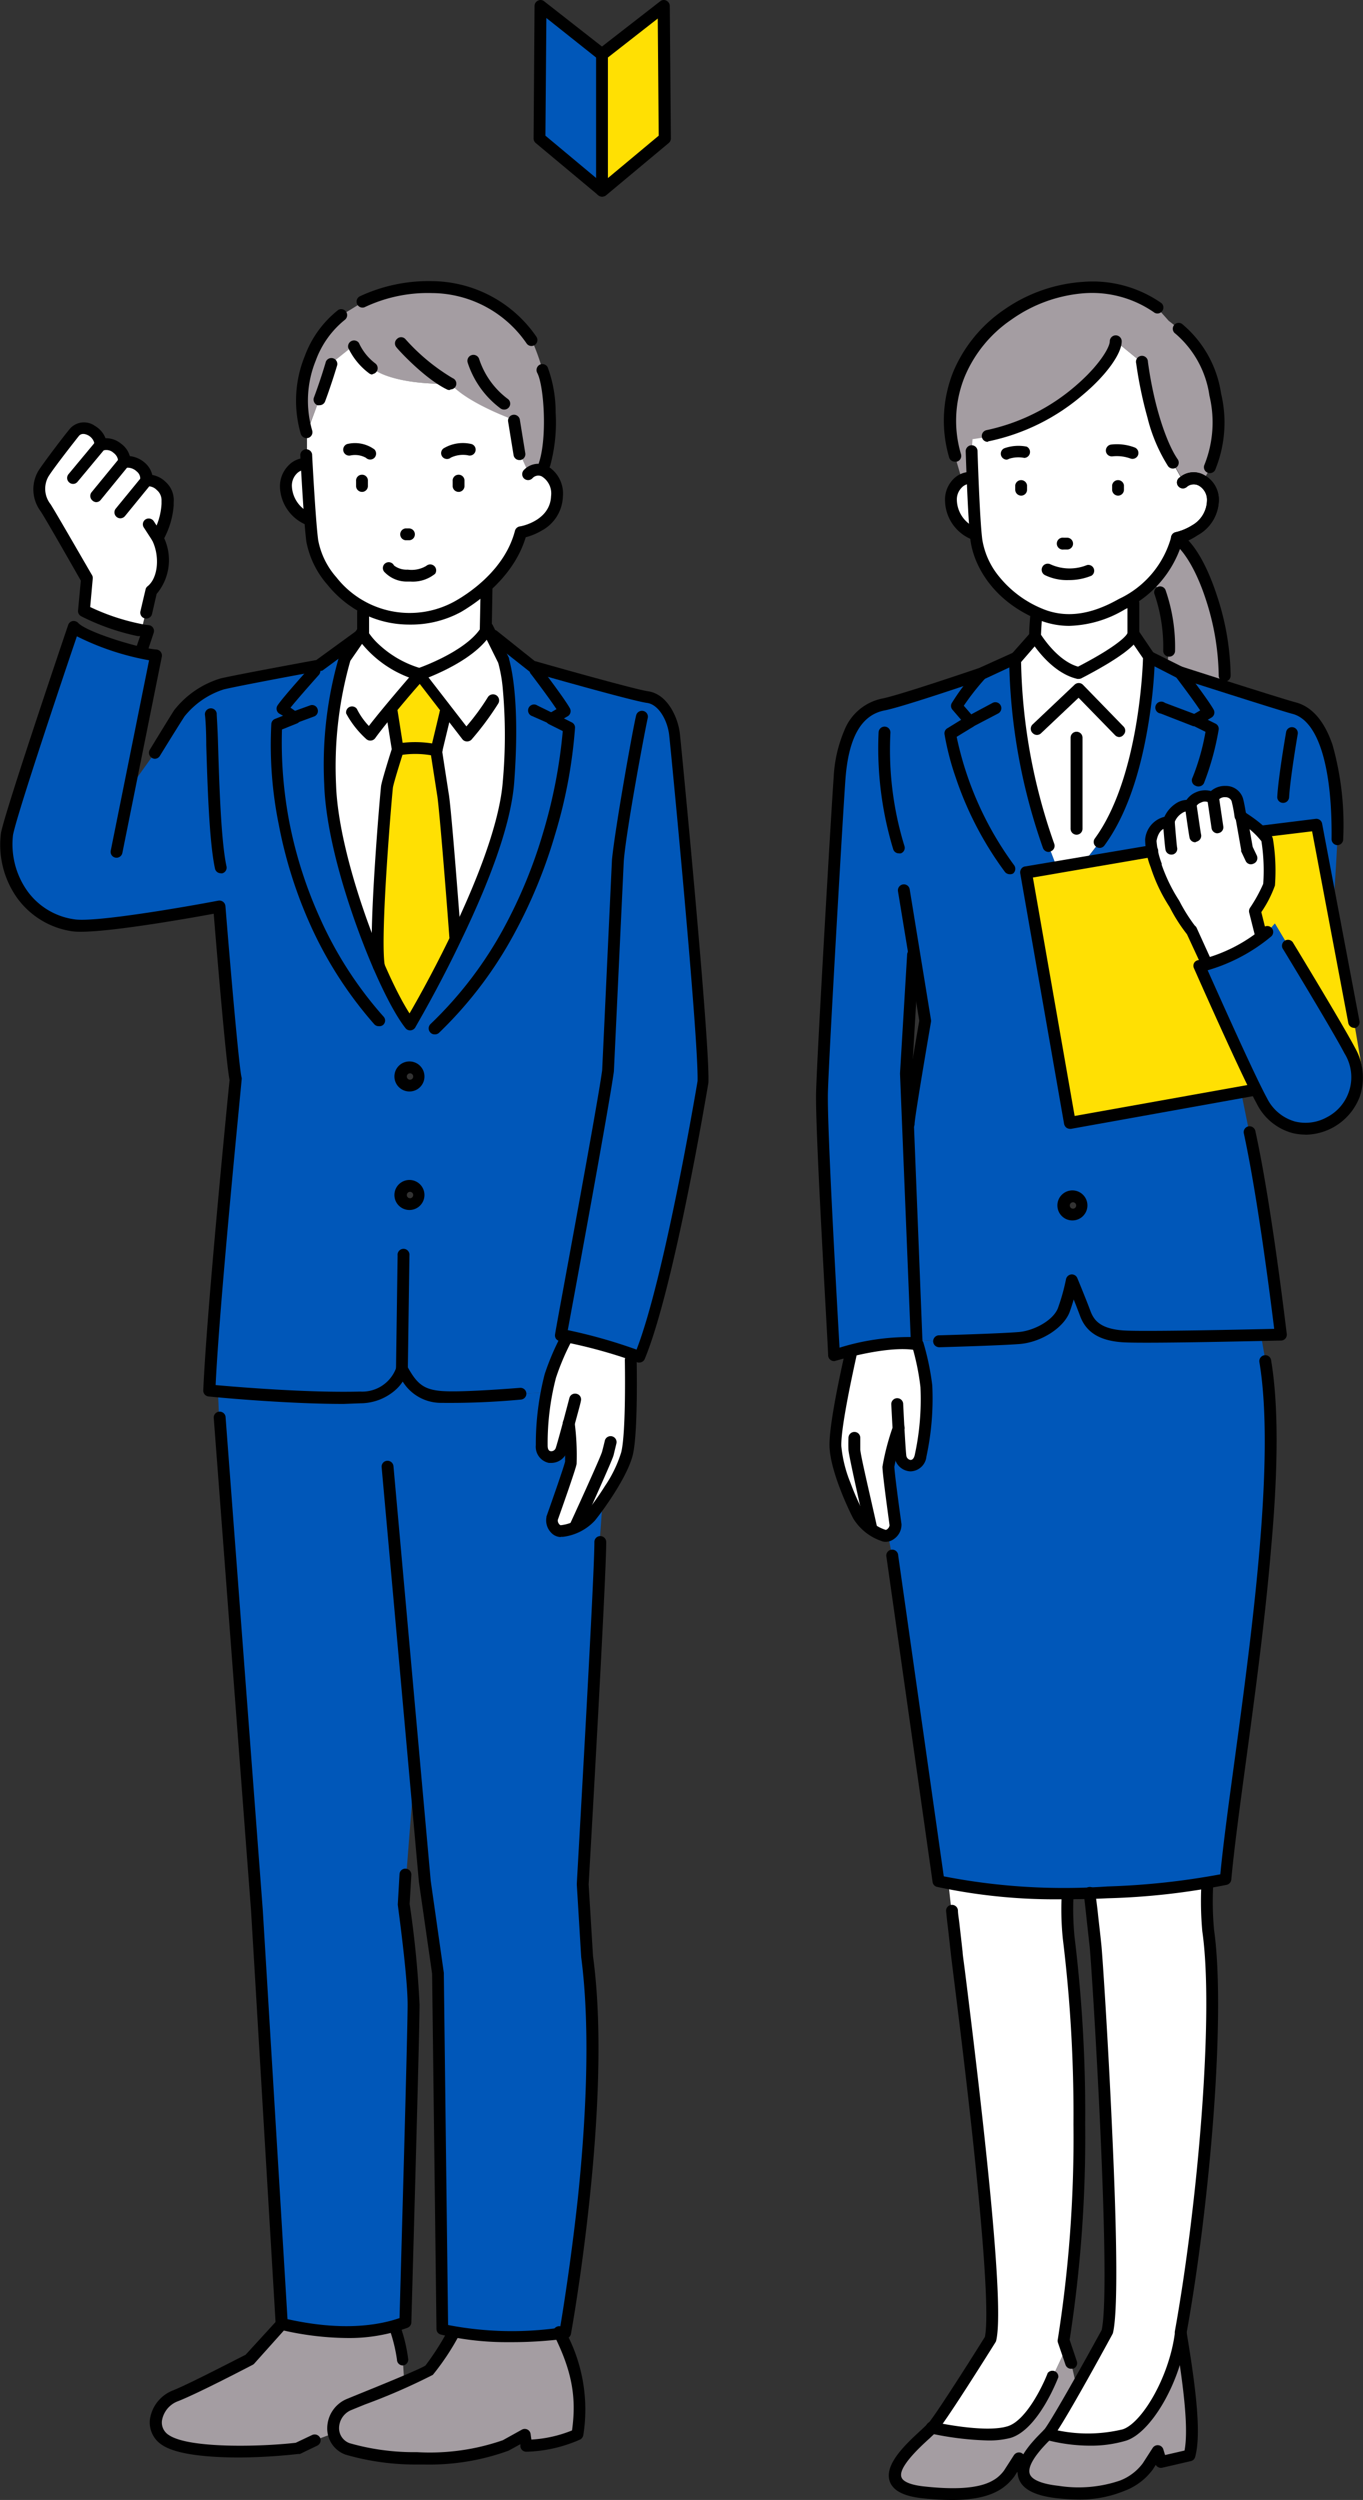 <svg xmlns="http://www.w3.org/2000/svg" viewBox="0 0 128 234.75"><rect x="0" y="0" width="128" height="234.75" fill="#333333" stroke="none"/><defs><style>.cls-1{fill:#ffe003;}.cls-2{fill:#fff;}.cls-3{fill:#a49da2;}.cls-4{fill:#0057b9;}</style></defs><g id="レイヤー_2" data-name="レイヤー 2"><g id="レイヤー_2-2" data-name="レイヤー 2"><path class="cls-1" d="M127.17,96l.71,4.21-.5.19h0a6,6,0,0,0-.6-1.73c-1.14-2.17-5.77-9.79-5.77-9.79l-1.27-2.13-.69.79-.3.23-.32-.13-.53-2.11A14.51,14.51,0,0,0,119.21,83a18,18,0,0,0-.18-4.17,1.93,1.93,0,0,0-.54-.75l.13-.07,5-.62,1.38,7.33Z"/><path class="cls-1" d="M101.72,81.06,108.21,80h0c.15.63.37,1.26.37,1.26a23.43,23.43,0,0,0,1.76,3.68,13.93,13.93,0,0,0,1.57,2.42l1.43,3.15v0c-.24.06-.48.11-.73.15,0,0,3.51,8,5.3,11.57l-.15.08-1.22.22-16.09,2.87L96.36,82l2.89-.48Z"/><path class="cls-2" d="M113.92,74.93a1.31,1.31,0,0,1,2.3.13c.13.43.3,1.56.3,1.56a13.35,13.35,0,0,1,2,1.48,1.93,1.93,0,0,1,.54.75,18,18,0,0,1,.18,4.17,14.51,14.51,0,0,1-1.33,2.48l.53,2.11.32.13a15.42,15.42,0,0,1-5.36,2.81v0l-1.43-3.15a13.93,13.93,0,0,1-1.57-2.42,23.43,23.43,0,0,1-1.76-3.68s-.22-.63-.37-1.26a3.35,3.35,0,0,1-.14-1.12c.1-.61.51-1.76,1.69-1.69,0-.59,1.16-1.84,2-1.51A1.44,1.44,0,0,1,113.92,74.93Z"/><path class="cls-2" d="M105.35,56.7l.18-.1.9,0s0,2,0,2.86c0,1.15-5.12,3.7-5.12,3.7-2.4-.54-4.11-3.46-4.11-3.46,0-1,.13-2,.13-2l0-.19.35.15C100.41,58.79,103,58,105.35,56.7Z"/><path class="cls-2" d="M91.34,44.92c.07,1.7.17,3.87.29,5.18H91.5A3.52,3.52,0,0,1,89.3,47a2.09,2.09,0,0,1,1.07-1.9,1.61,1.61,0,0,1,.77-.2Z"/><path class="cls-2" d="M112.9,45.16a1.73,1.73,0,0,1,.31.22A2.15,2.15,0,0,1,113.9,47c0,2.81-3.37,3.5-3.37,3.5a8.63,8.63,0,0,1-2.21,4,12.55,12.55,0,0,1-2.79,2.07l-.18.1c-2.34,1.33-4.94,2.09-7.65,1l-.35-.15a9.31,9.31,0,0,1-5.65-6.77c0-.18,0-.4-.07-.65-.12-1.31-.22-3.48-.29-5.18-.06-1.44-.09-2.55-.09-2.55l0-1.2,1.55-.23c6.95-1.32,12-7.11,12-8.89l2.44,2c.4,3,1.42,7.32,2.89,9.41l1,1.78A1.48,1.48,0,0,1,112.9,45.16Z"/><path class="cls-2" d="M98.47,79.42a54.22,54.22,0,0,1-3.14-17.56l1.87-2.13s1.71,2.92,4.11,3.46c0,0,5.08-2.55,5.12-3.7l1.47,2.16s-.15,11.3-4.63,17.41l-1.55,2-2.47.41v0Z"/><path class="cls-2" d="M83,144.19a4.48,4.48,0,0,1-2.37-1.86c-.6-1.16-2.09-4.45-2.16-6.51-.07-1.8,1.09-7.12,1.37-8.39l-.14-.55a17.71,17.71,0,0,1,6.42-.68h.1a23.14,23.14,0,0,1,.8,3.93,25,25,0,0,1-.53,6.52,1,1,0,0,1-1.9,0c0-.47-.12-1.55-.18-2.56a27,27,0,0,0-1,3.61c0,.66.67,5.48.67,5.48a1.07,1.07,0,0,1-.7,1A.56.56,0,0,1,83,144.19Z"/><path class="cls-2" d="M113.46,181.36c1.17,7.95-.46,26-2.57,37.73-.57,4.51-3.3,8.94-5.31,9.56a14.31,14.31,0,0,1-7.16-.08,45.46,45.46,0,0,0,2.71-4.44C102.55,221.61,104,219,104,219c1-4.22-.93-34.56-1.11-36.24-.23-2.17-.47-4.18-.54-4.95v-.05a85.07,85.07,0,0,0,11-.95l.06.31A30.27,30.27,0,0,0,113.46,181.36Z"/><path class="cls-2" d="M89.1,176.86a55.58,55.58,0,0,0,11.18.92v.3a27,27,0,0,0,.1,3.89c1.16,8,1.6,26.1-.51,37.79l.25.74L98.94,223s-1.76,4.63-4.13,5.35S87.5,228,87.5,228c.73-.72,5.46-8.29,5.46-8.29,1-4.23-3-34.61-3.17-36.3-.23-2.16-.36-3.17-.43-3.94l-.28-2.51Z"/><path class="cls-3" d="M110.89,219.09c1,5.73,1.34,9.59.82,11.54l-2.68.62-.3-1-.93,1.44c-.83,1.14-2.78,3-8.45,2.37-2.63-.28-3.35-1.15-3.22-2.15.16-1.15,1.47-2.48,2.29-3.31a14.31,14.31,0,0,0,7.16.08C107.59,228,110.32,223.6,110.89,219.09Z"/><path class="cls-3" d="M98.42,228.57c-.82.83-2.13,2.16-2.29,3.31H96l-.31-1-.93,1.44c-.82,1.14-2.37,2.37-8,1.75S86,229.5,87.5,228c0,0,4.94,1.14,7.31.41S98.94,223,98.94,223l1.18-2.51.46,1.37s.41,1.68.48,2.22l.07,0A45.46,45.46,0,0,1,98.42,228.57Z"/><path class="cls-3" d="M110.53,50.52c2.63,1.85,4.56,8.89,4.48,12.9l-.11,1h0l-4.13-1.32-1.14-.59,0,0,.12-1.39a16.24,16.24,0,0,0-.85-5.49l-.54-1-.05,0A8.63,8.63,0,0,0,110.53,50.52Z"/><path class="cls-3" d="M91.25,42.37s0,1.11.09,2.55h-.2a1.61,1.61,0,0,0-.77.2L90.32,45l-.66-2.24C86.42,31,100.72,23.14,108.75,29l1,1.12,1,.79c3.56,2.55,4.63,9.6,2.93,13l-.72,1.29a1.48,1.48,0,0,0-1.75.11l-1-1.78c-1.47-2.09-2.49-6.46-2.89-9.41l-2.44-2c0,1.78-5.1,7.57-12,8.89l-1.55.23Z"/><path class="cls-4" d="M86.2,126.21h-.1v-.41h0l2,.16s5.72-.16,7.57-.32A5.18,5.18,0,0,0,99.87,123a21.82,21.82,0,0,0,.77-2.78s.77,1.85,1.23,3.09,1.4,2,3.56,2.16c1.65.12,9.38,0,13-.11v.07l.41,2.36c2.07,12.36-2.67,37.5-3.71,48.63a14.56,14.56,0,0,1-1.78.37,85.07,85.07,0,0,1-11,.95c-.68,0-1.37,0-2.06,0a55.58,55.58,0,0,1-11.18-.92l-1-.22-4.33-30.5-.39-2a1.07,1.07,0,0,0,.7-1s-.66-4.82-.67-5.48a27,27,0,0,1,1-3.61c.06,1,.13,2.09.18,2.56a1,1,0,0,0,1.9,0,25,25,0,0,0,.53-6.52A23.14,23.14,0,0,0,86.2,126.21Z"/><path class="cls-4" d="M127.36,100.37c.89,5-6.07,8.11-8.84,3-.16-.29-.36-.67-.58-1.11-1.79-3.62-5.3-11.57-5.3-11.57.25,0,.49-.09.73-.15a15.42,15.42,0,0,0,5.36-2.81l.3-.23.69-.79L121,88.85s4.63,7.62,5.77,9.79A6,6,0,0,1,127.36,100.37Z"/><path class="cls-4" d="M110.76,63.12l4.13,1.32c2.74.87,5.93,1.88,6.61,2,2.68.69,4.18,5,4.1,12.31,0,0-.23,4.76-.39,5.91l-.16,0-1.38-7.33-5,.62-.13.07a13.35,13.35,0,0,0-2-1.48s-.17-1.13-.3-1.56a1.31,1.31,0,0,0-2.3-.13,1.44,1.44,0,0,0-2.1.74c-.88-.33-2,.92-2,1.51-1.18-.07-1.59,1.08-1.69,1.69a3.35,3.35,0,0,0,.14,1.12h0l-6.49,1.07,1.55-2c4.48-6.11,4.63-17.41,4.63-17.41l1.72.88Z"/><path class="cls-4" d="M85.31,105.54h0c0-.72,1.54-9.68,1.54-9.68l-1-6.25H85.8l-.67,11.18Zm.79,20.66a17.71,17.71,0,0,0-6.42.68c-.82.2-1.35.37-1.35.37s-1.24-21-1.13-24.69,1.44-26.79,1.65-29.48.92-6.28,4.12-6.9c1.66-.32,8.93-2.8,9.16-2.88h0l3.19-1.44a54.22,54.22,0,0,0,3.14,17.56l.78,2v0L96.36,82l4.12,23.49,16.09-2.87.76,3.75c1.55,7.11,2.94,19,2.94,19l-1.86,0c-3.6.08-11.33.23-13,.11-2.16-.15-3.09-.93-3.56-2.16s-1.23-3.09-1.23-3.09a21.82,21.82,0,0,1-.77,2.78,5.18,5.18,0,0,1-4.18,2.62c-1.85.16-7.57.32-7.57.32l-2-.16h0Zm15.46-13a.85.85,0,0,0-.85-.85.85.85,0,0,0,0,1.7A.85.85,0,0,0,101.56,113.19Z"/><path d="M100.4,58.77a7.53,7.53,0,0,1-2.91-.59c-4.2-1.74-6-5-6.34-7.36-.26-1.92-.45-8.17-.46-8.44a.56.56,0,0,1,.54-.57.55.55,0,0,1,.57.54c0,.06.2,6.46.45,8.33a7.29,7.29,0,0,0,1.6,3.49,10.19,10.19,0,0,0,4.06,3c2.15.89,4.5.59,7.17-.93A9.06,9.06,0,0,0,110,50.38a.55.55,0,0,1,.42-.41,5,5,0,0,0,1.51-.63A2.75,2.75,0,0,0,113.35,47a1.54,1.54,0,0,0-.81-1.42,1,1,0,0,0-1.05.11.56.56,0,1,1-.69-.87,2,2,0,0,1,2.23-.24A2.63,2.63,0,0,1,114.46,47a3.83,3.83,0,0,1-2,3.26A5.93,5.93,0,0,1,111,51a10.29,10.29,0,0,1-5.36,6.22A10.69,10.69,0,0,1,100.4,58.77Z"/><path d="M89.66,43.35a.55.55,0,0,1-.53-.41,12.31,12.31,0,0,1,.42-8.1,13.3,13.3,0,0,1,4.76-5.77,14.65,14.65,0,0,1,7.38-2.6,11.26,11.26,0,0,1,7.39,2,.56.56,0,0,1-.65.9,10.19,10.19,0,0,0-6.68-1.83A13.56,13.56,0,0,0,95,30a12.15,12.15,0,0,0-4.37,5.29,11,11,0,0,0-.38,7.37.56.56,0,0,1-.39.69Z"/><path d="M113.62,44.43a.56.56,0,0,1-.5-.81,10.74,10.74,0,0,0,.46-6.46,9.4,9.4,0,0,0-3.21-5.84.55.55,0,0,1,.64-.9,10.49,10.49,0,0,1,3.66,6.52,11.74,11.74,0,0,1-.55,7.18A.56.56,0,0,1,113.62,44.43Z"/><path d="M110.14,44a.56.56,0,0,1-.45-.23,15.51,15.51,0,0,1-1.93-4.55,39.08,39.08,0,0,1-1.06-5.1.56.56,0,1,1,1.1-.15c.6,4.43,1.84,7.79,2.8,9.16a.56.56,0,0,1-.14.77A.53.53,0,0,1,110.14,44Z"/><path d="M101.31,63.75h-.13c-2.6-.59-4.38-3.6-4.46-3.72a.53.53,0,0,1-.07-.3c0-1,.12-2,.12-2.06a.56.56,0,0,1,.6-.51.56.56,0,0,1,.51.6s-.08.9-.12,1.84c.35.53,1.72,2.5,3.48,3,.38-.2,1.3-.68,2.23-1.24,2.17-1.32,2.39-1.85,2.41-1.91,0-.85,0-2.79,0-2.81a.54.54,0,0,1,.54-.57.56.56,0,0,1,.57.54c0,.09,0,2,0,2.9,0,.5-.38,1.22-2.85,2.74-1.28.78-2.53,1.41-2.58,1.44A.57.57,0,0,1,101.31,63.75Zm4.57-4.29Z"/><path d="M100.25,51.6h-.37a.56.56,0,1,1,0-1.11h.35a.56.56,0,0,1,.54.58A.55.55,0,0,1,100.25,51.6Z"/><path d="M100.36,54.47A4.74,4.74,0,0,1,98.12,54a.56.56,0,0,1,.55-1,4.36,4.36,0,0,0,3.41.06.55.55,0,0,1,.42,1A5.55,5.55,0,0,1,100.36,54.47Z"/><path d="M106.35,43.09a.59.59,0,0,1-.23-.05,3.77,3.77,0,0,0-1.62-.19.56.56,0,0,1-.64-.45.57.57,0,0,1,.45-.65,4.71,4.71,0,0,1,2.28.28.56.56,0,0,1,.27.74A.57.57,0,0,1,106.35,43.09Z"/><path d="M94.54,43.16a.56.56,0,0,1-.51-.34.56.56,0,0,1,.29-.73,4,4,0,0,1,2.1-.15A.56.56,0,0,1,96.2,43a2.9,2.9,0,0,0-1.44.08A.54.54,0,0,1,94.54,43.16Z"/><path d="M92.75,41.49a.55.55,0,0,1-.54-.45.56.56,0,0,1,.44-.65A18.68,18.68,0,0,0,101,36.24c2.2-1.88,3.22-3.61,3.22-4.19a.56.56,0,0,1,1.12,0c0,1.16-1.46,3.19-3.62,5a19.72,19.72,0,0,1-8.89,4.39Z"/><path d="M95.9,46.54a.56.56,0,0,1-.56-.55v-.42a.56.56,0,0,1,1.11,0V46A.55.55,0,0,1,95.9,46.54Z"/><path d="M105,46.54a.56.56,0,0,1-.56-.55v-.42a.56.56,0,0,1,1.11,0V46A.55.55,0,0,1,105,46.54Z"/><path d="M110.53,51.08a.56.56,0,0,1-.11-1.11,5,5,0,0,0,1.51-.63A2.75,2.75,0,0,0,113.35,47a1.53,1.53,0,0,0-.81-1.42,1,1,0,0,0-1.05.11.56.56,0,1,1-.69-.87,2,2,0,0,1,2.23-.24A2.63,2.63,0,0,1,114.46,47a3.83,3.83,0,0,1-2,3.26,6,6,0,0,1-1.85.77Z"/><path d="M91.5,50.65a.74.74,0,0,1-.25,0A4,4,0,0,1,88.75,47a2.72,2.72,0,0,1,.77-2,2.27,2.27,0,0,1,1.62-.69.54.54,0,0,1,.55.56.56.56,0,0,1-.56.55,1.17,1.17,0,0,0-.82.37A1.59,1.59,0,0,0,89.86,47a2.9,2.9,0,0,0,1.88,2.59.55.55,0,0,1,.26.74A.56.56,0,0,1,91.5,50.65Z"/><path d="M115,64h0a.56.56,0,0,1-.55-.57,23.88,23.88,0,0,0-1.19-7.08c-.85-2.64-2-4.59-3.05-5.36a.55.55,0,0,1-.13-.77.56.56,0,0,1,.78-.13c1.75,1.23,2.91,4.24,3.45,5.92a24.73,24.73,0,0,1,1.26,7.45A.56.56,0,0,1,115,64Z"/><path d="M109.76,61.66h0a.55.55,0,0,1-.52-.59,15.31,15.31,0,0,0-.8-5.22.56.56,0,0,1,.28-.74.55.55,0,0,1,.73.28,16.28,16.28,0,0,1,.9,5.75A.55.55,0,0,1,109.76,61.66Z"/><path d="M105.12,69.21a.56.56,0,0,1-.4-.17l-3.43-3.52-3.52,3.33a.55.55,0,0,1-.78,0A.56.56,0,0,1,97,68l3.91-3.7a.56.56,0,0,1,.79,0l3.81,3.92a.55.55,0,0,1,0,.78A.54.54,0,0,1,105.12,69.21Z"/><path d="M103.26,79.62a.54.54,0,0,1-.32-.11.55.55,0,0,1-.12-.78c4-5.48,4.48-15.48,4.52-16.92l-1.37-2a.57.57,0,0,1,.15-.78.56.56,0,0,1,.77.15l1.47,2.17a.51.51,0,0,1,.1.32,47.51,47.51,0,0,1-.65,6.5c-.81,4.85-2.19,8.63-4.1,11.23A.55.55,0,0,1,103.26,79.62Z"/><path d="M98.47,80a.57.57,0,0,1-.52-.36,55.43,55.43,0,0,1-3.18-17.77.64.64,0,0,1,.14-.36l1.88-2.12a.54.54,0,0,1,.78,0,.55.55,0,0,1,.05.78l-1.73,2A53.91,53.91,0,0,0,99,79.22a.55.55,0,0,1-.32.72A.45.45,0,0,1,98.47,80Z"/><path d="M125.6,79.36h0a.56.56,0,0,1-.55-.56c.07-6.86-1.27-11.15-3.68-11.77-1.23-.32-10.38-3.26-10.77-3.38l-.08,0-2.86-1.47a.55.55,0,0,1-.24-.75.56.56,0,0,1,.75-.24L111,62.6c.7.23,9.51,3.05,10.67,3.35,1.54.4,2.71,1.76,3.47,4a27.74,27.74,0,0,1,1,8.83A.55.55,0,0,1,125.6,79.36Z"/><path d="M110,80.25a.56.56,0,0,1-.54-.42c-.06-.24-.18-1.73-.25-2.61a.54.54,0,0,1,.51-.59.56.56,0,0,1,.6.51c.08,1.06.19,2.26.22,2.43a.55.55,0,0,1-.41.67Z"/><path d="M112.25,79.09a.55.55,0,0,1-.53-.39s-.06-.18-.45-3a.57.57,0,0,1,.47-.63.56.56,0,0,1,.63.47c.18,1.23.38,2.62.42,2.8a.57.57,0,0,1-.38.68Zm.53-.72v0Z"/><path d="M114.33,78.25a.57.57,0,0,1-.55-.47L113.37,75a.56.56,0,0,1,1.1-.17l.41,2.77a.55.55,0,0,1-.46.63Z"/><path d="M117.48,81.16a.55.55,0,0,1-.5-.32l-.42-.89a.57.57,0,0,1,0-.14l-.55-3.1a.56.56,0,0,1,1.1-.19l.53,3,.39.82a.56.56,0,0,1-.27.74A.69.69,0,0,1,117.48,81.16Z"/><path d="M113.36,91.06a.56.56,0,0,1-.5-.33l-1.39-3a15.43,15.43,0,0,1-1.59-2.48l-.06-.11a15.51,15.51,0,0,1-1.76-3.71,7.43,7.43,0,0,1-.52-2.6,2.39,2.39,0,0,1,1.81-2.13,3,3,0,0,1,1-1.2,2,2,0,0,1,1.08-.39,2,2,0,0,1,.87-.71,2.08,2.08,0,0,1,1.42-.12,2,2,0,0,1,1.39-.48,1.67,1.67,0,0,1,1.61,1.14c.1.34.22,1,.28,1.39.64.41,2.33,1.56,2.54,2.44a18.47,18.47,0,0,1,.19,4.38,10.79,10.79,0,0,1-1.28,2.5l.47,1.88a.55.55,0,0,1-.4.67.55.55,0,0,1-.68-.4l-.53-2.11a.58.58,0,0,1,.07-.43,14,14,0,0,0,1.25-2.27,17.75,17.75,0,0,0-.17-4,7.43,7.43,0,0,0-2.26-1.9.53.53,0,0,1-.26-.39,13.09,13.09,0,0,0-.28-1.47.59.59,0,0,0-.58-.37.77.77,0,0,0-.67.27.57.57,0,0,1-.86.24.79.79,0,0,0-.78,0,.8.8,0,0,0-.43.35.55.55,0,0,1-.75.48.77.77,0,0,0-.56.14,1.72,1.72,0,0,0-.72.86.55.55,0,0,1-.18.4.56.56,0,0,1-.41.15c-.84-.06-1.06.92-1.11,1.22a7.46,7.46,0,0,0,.48,2.1.27.27,0,0,1,0,.12,15.52,15.52,0,0,0,1.64,3.37l.06.11a15.64,15.64,0,0,0,1.41,2.24.63.63,0,0,1,.18.22l1.43,3.15a.56.56,0,0,1-.28.74A.59.59,0,0,1,113.36,91.06Zm-1.11-4.17h0Z"/><path d="M122.59,106.54a5.05,5.05,0,0,1-1.23-.15,5.3,5.3,0,0,1-3.33-2.74c-1.46-2.68-5.72-12.31-5.9-12.72a.56.56,0,0,1,0-.49.53.53,0,0,1,.4-.28,14.65,14.65,0,0,0,6.13-3.08.55.55,0,0,1,.78.08.56.56,0,0,1-.08.79,16.46,16.46,0,0,1-5.95,3.16c1,2.23,4.35,9.76,5.57,12a4.21,4.21,0,0,0,2.63,2.2,4.13,4.13,0,0,0,3-.4,4.23,4.23,0,0,0,1.65-6c-1.11-2.13-5.7-9.68-5.75-9.76a.56.56,0,1,1,.95-.58c.19.31,4.66,7.67,5.79,9.82a5.64,5.64,0,0,1,.47,4.52,5.52,5.52,0,0,1-5.13,3.64Z"/><path d="M100.48,106a.63.63,0,0,1-.32-.1.61.61,0,0,1-.23-.36L95.81,82a.59.59,0,0,1,.1-.42.51.51,0,0,1,.36-.22l11.85-2a.55.55,0,0,1,.64.46.56.56,0,0,1-.46.64L97,82.4l3.92,22.39,16.77-3a.56.56,0,0,1,.64.45.57.57,0,0,1-.45.65L100.58,106Z"/><path d="M127.17,96.52a.57.57,0,0,1-.55-.46l-3.4-18-4.53.55a.55.55,0,0,1-.14-1.1l5-.62a.55.55,0,0,1,.61.45l3.51,18.55a.57.57,0,0,1-.45.65Z"/><path d="M101.1,78.38a.56.56,0,0,1-.56-.56V69.27a.56.56,0,0,1,1.12,0v8.55A.56.56,0,0,1,101.1,78.38Z"/><path d="M78.33,127.81a.56.56,0,0,1-.56-.53c0-.85-1.23-21-1.13-24.74S78.09,75.67,78.29,73a12.79,12.79,0,0,1,1-4.41,4.87,4.87,0,0,1,3.58-3c1.59-.31,8.6-2.7,9.07-2.86l3.17-1.43a.56.56,0,0,1,.74.27.57.57,0,0,1-.28.74L92.37,63.8l-.05,0c-.31.11-7.53,2.58-9.25,2.91-2.17.42-3.37,2.51-3.67,6.4-.2,2.62-1.54,25.66-1.65,29.44-.09,3.26.88,20.27,1.09,24a22,22,0,0,1,6.68-1l-1-24.75v0l.67-11.18a.56.56,0,0,1,.59-.52.55.55,0,0,1,.52.59l-.66,11.15,1,25.37a.56.56,0,0,1-.66.57c-2.68-.48-7.46,1-7.51,1A.45.45,0,0,1,78.33,127.81Z"/><path d="M84.41,80.13a.55.55,0,0,1-.52-.36,32.68,32.68,0,0,1-1.38-11,.56.56,0,0,1,.58-.54.55.55,0,0,1,.53.58,30.69,30.69,0,0,0,1.31,10.61.55.55,0,0,1-.33.71A.63.63,0,0,1,84.41,80.13Z"/><path d="M120.47,75.39h0a.54.54,0,0,1-.52-.58c.1-1.87.8-5.9.83-6.07a.55.55,0,0,1,1.09.19s-.71,4.14-.81,5.94A.56.56,0,0,1,120.47,75.39Z"/><path d="M85.34,106.1h0a.56.56,0,0,1-.55-.56c0-.72,1.24-8,1.54-9.69l-2-12.16a.56.56,0,0,1,.46-.64.55.55,0,0,1,.64.46l2,12.26a.54.54,0,0,1,0,.18c-.59,3.44-1.54,9.08-1.54,9.59A.56.56,0,0,1,85.34,106.1Z"/><path d="M88.12,126.5a.56.56,0,0,1,0-1.11c.06,0,5.73-.16,7.54-.31,1.4-.11,3.26-1.08,3.7-2.27a19.38,19.38,0,0,0,.75-2.69.57.57,0,0,1,.49-.45.56.56,0,0,1,.57.34s.78,1.88,1.24,3.11c.32.85.91,1.65,3.08,1.81,1.84.13,11.61-.09,14.17-.15-.31-2.51-1.53-12.26-2.85-18.35a.55.55,0,0,1,.42-.66.56.56,0,0,1,.66.43c1.54,7,2.93,18.94,2.95,19.06a.56.56,0,0,1-.13.43.55.55,0,0,1-.41.19c-.52,0-12.73.31-14.89.16s-3.44-.94-4-2.53c-.17-.45-.38-1-.58-1.49-.11.39-.24.8-.38,1.18-.56,1.48-2.64,2.82-4.65,3-1.85.15-7.37.3-7.61.31Z"/><path d="M85.54,138.16h-.07A1.57,1.57,0,0,1,84,136.74c-.11-1-.29-4.73-.3-4.89a.56.56,0,0,1,1.12,0s.18,3.82.29,4.82a.47.47,0,0,0,.4.42c.27,0,.37-.34.4-.49a24.49,24.49,0,0,0,.53-6.35,23.33,23.33,0,0,0-.78-3.83.54.54,0,0,1,.36-.69.55.55,0,0,1,.7.36,24.47,24.47,0,0,1,.83,4,25.93,25.93,0,0,1-.55,6.69A1.54,1.54,0,0,1,85.54,138.16Z"/><path d="M83.18,144.78a1,1,0,0,1-.41-.08h0a5,5,0,0,1-2.64-2.11c-.59-1.13-2.15-4.54-2.23-6.75s1.39-8.54,1.45-8.81a.57.57,0,0,1,.67-.42.56.56,0,0,1,.42.67c0,.07-1.5,6.56-1.43,8.52a12.14,12.14,0,0,0,.85,3.42,24.81,24.81,0,0,0,1.26,2.85,3.79,3.79,0,0,0,2.06,1.59h0a.33.33,0,0,0,.18-.1.55.55,0,0,0,.18-.33c-.09-.66-.67-4.85-.67-5.5a22.77,22.77,0,0,1,1-3.81.55.55,0,0,1,.7-.35.56.56,0,0,1,.36.7,23,23,0,0,0-.94,3.45c0,.45.4,3.48.67,5.4v.07a1.63,1.63,0,0,1-.72,1.33A1.3,1.3,0,0,1,83.18,144.78Z"/><path d="M81.81,144a.56.56,0,0,1-.54-.43c-.37-1.61-1.57-6.91-1.59-7.43s0-1.11,0-1.11a.56.56,0,0,1,.55-.57.55.55,0,0,1,.56.55s0,.58,0,1.08,1,4.66,1.56,7.23a.55.55,0,0,1-.42.66Z"/><path d="M99.93,178.34A52.76,52.76,0,0,1,88,177.18a.54.54,0,0,1-.42-.46l-4.33-30.5a.56.56,0,1,1,1.1-.16l4.28,30.13a58.67,58.67,0,0,0,15.37.95A69,69,0,0,0,114.6,176c.28-2.89.78-6.59,1.36-10.84,1.61-11.92,3.82-28.23,2.31-37.26a.56.56,0,0,1,.46-.64.55.55,0,0,1,.64.46c.68,4.09.7,9.87,0,17.66-.56,6.7-1.51,13.73-2.35,19.93-.6,4.43-1.12,8.27-1.39,11.19a.56.56,0,0,1-.4.48A65.19,65.19,0,0,1,104,178.25C102.79,178.31,101.4,178.34,99.93,178.34Z"/><path d="M100.71,114.6a1.41,1.41,0,1,1,1.41-1.41A1.41,1.41,0,0,1,100.71,114.6Zm0-1.7a.3.3,0,0,0,0,.59.3.3,0,1,0,0-.59Z"/><path d="M101.47,234.71a21,21,0,0,1-2.18-.12c-2.08-.23-3.27-.84-3.62-1.85-.58-1.63,1.33-3.54,2.36-4.56.43-.44,3.11-5.15,5.43-9.39.94-4.25-.9-33.8-1.13-36-.12-1.08-.24-2.14-.33-3s-.18-1.57-.22-2a.56.56,0,0,1,.5-.6.55.55,0,0,1,.61.49c0,.39.12,1.08.21,1.95s.22,1.91.33,3c.1.92.63,8.93,1,17.2.51,10.93.53,17.4.09,19.23a.84.84,0,0,1-.06.14c-.81,1.49-4.91,9-5.65,9.71s-2.44,2.43-2.1,3.4c.19.55,1.15.94,2.69,1.11a12.08,12.08,0,0,0,5.77-.49,4.84,4.84,0,0,0,2.16-1.64l.92-1.43a.56.56,0,0,1,.54-.25.55.55,0,0,1,.46.39l.16.53,1.83-.42c.34-1.8.07-5.14-.91-11a.6.6,0,0,1,0-.19c2.15-11.9,3.7-29.84,2.58-37.56a31.13,31.13,0,0,1-.09-4.35.56.56,0,0,1,.59-.53.54.54,0,0,1,.52.58,29.26,29.26,0,0,0,.08,4.14c.53,3.7.51,9.95-.06,17.59-.52,6.9-1.43,14.26-2.51,20.24,1.07,6.4,1.3,9.79.8,11.67a.54.54,0,0,1-.41.4l-2.68.62a.55.55,0,0,1-.61-.27l-.28.44,0,0a5.88,5.88,0,0,1-2.65,2A11,11,0,0,1,101.47,234.71ZM104,219Z"/><path d="M102.38,229.65a16.2,16.2,0,0,1-4.11-.54.55.55,0,0,1-.38-.69.55.55,0,0,1,.69-.38h0a13.94,13.94,0,0,0,6.84.08c1.77-.55,4.38-4.85,4.92-9.1a.55.55,0,0,1,.62-.48.56.56,0,0,1,.48.62,17.62,17.62,0,0,1-2.18,6.45c-1.11,1.92-2.39,3.22-3.51,3.57A11.46,11.46,0,0,1,102.38,229.65Z"/><path d="M100.59,222.43a.55.55,0,0,1-.53-.38l-.72-2.11a.53.53,0,0,1,0-.28,121.5,121.5,0,0,0,1.47-20.19,135.07,135.07,0,0,0-1-17.42,27.27,27.27,0,0,1-.11-4,.55.55,0,0,1,.58-.53.55.55,0,0,1,.53.58,27,27,0,0,0,.1,3.78,135.63,135.63,0,0,1,1,17.58,124,124,0,0,1-1.46,20.25l.67,2a.55.55,0,0,1-.34.71Z"/><path d="M89.4,234.75a27.15,27.15,0,0,1-2.79-.16c-1.76-.2-2.76-.72-3.06-1.61-.52-1.57,1.49-3.46,3-4.84l.61-.58c.49-.49,3.51-5.2,5.33-8.12.24-1.14.27-4.83-.84-15.76-.74-7.29-1.72-15.1-2.14-18.44-.12-1-.2-1.61-.22-1.82-.13-1.18-.22-2-.3-2.65s-.1-.94-.14-1.29a.55.55,0,0,1,.5-.61.56.56,0,0,1,.61.5c0,.34.08.73.14,1.27s.17,1.48.3,2.66c0,.21.1.84.22,1.8,2.6,20.78,3.56,32.13,2.93,34.69a.46.46,0,0,1-.07.16c-.49.78-4.79,7.65-5.54,8.4l-.63.6c-1,.9-3,2.78-2.65,3.67.14.42.91.73,2.13.86,5.21.57,6.73-.44,7.51-1.51l.92-1.43a.57.57,0,0,1,.55-.25.55.55,0,0,1,.45.39l.31,1a.56.56,0,0,1-1,.43l-.28.44,0,0C94.37,233.7,93,234.75,89.4,234.75ZM93,219.66Z"/><path d="M92.75,229.16a28.51,28.51,0,0,1-5.37-.66.56.56,0,0,1-.42-.67.55.55,0,0,1,.66-.42s4.83,1.09,7,.42c1.73-.52,3.31-3.8,3.77-5a.56.56,0,0,1,1,.39c-.08.2-1.88,4.91-4.48,5.7A8,8,0,0,1,92.75,229.16Z"/><path d="M112.54,73.85a.54.54,0,0,1-.25-.06A.55.55,0,0,1,112,73a21.41,21.41,0,0,0,1.21-4.28L112,68.12a.56.56,0,0,1-.31-.48.58.58,0,0,1,.28-.5l.74-.43c-.75-1.14-2.35-3.23-2.37-3.26a.55.55,0,1,1,.88-.67c.09.12,2.22,2.9,2.75,3.85a.55.55,0,0,1-.2.75l-.35.21.73.36a.54.54,0,0,1,.29.6,25.75,25.75,0,0,1-1.38,5A.58.58,0,0,1,112.54,73.85Z"/><path d="M112.23,68.18a.48.48,0,0,1-.2,0L109,67a.56.56,0,1,1,.4-1l3,1.13a.56.56,0,0,1,.32.72A.57.57,0,0,1,112.23,68.18Z"/><path d="M94.82,82.09a.58.58,0,0,1-.45-.22,31.91,31.91,0,0,1-4.6-8.81,25.35,25.35,0,0,1-1.07-4.12.55.55,0,0,1,.26-.55l1.3-.8-.81-.94a.55.55,0,0,1-.08-.61,20.75,20.75,0,0,1,2.35-3.11.57.57,0,0,1,.79,0,.56.56,0,0,1,0,.79,23.26,23.26,0,0,0-2,2.55l1,1.15a.58.58,0,0,1,.13.44.56.56,0,0,1-.26.39l-1.54.94a31.08,31.08,0,0,0,5.4,12.06.57.57,0,0,1-.11.78A.59.59,0,0,1,94.82,82.09Z"/><path d="M90.69,68.49a.56.56,0,0,1-.25-1L93.22,66a.55.55,0,1,1,.51,1L91,68.43A.58.58,0,0,1,90.69,68.49Z"/><path class="cls-1" d="M39.38,63.35,42,66.75l-.2.15L41,70.46a9.61,9.61,0,0,0-3.64-.08l-.61-3.86,0,0C38,64.91,39.38,63.35,39.38,63.35Z"/><path class="cls-1" d="M42.75,87.92l.13.07c-2.23,4.62-4.38,8.2-4.38,8.2a29.58,29.58,0,0,1-2.94-5.5h0c-.45-2.9.7-16.29.78-16.83s1-3.48,1-3.48a9.61,9.61,0,0,1,3.64.08l.62,4C41.83,75.48,42.75,87.92,42.75,87.92Z"/><path class="cls-3" d="M37.83,221.57l.13,2.12c-1.84.78-4.25,1.74-5.24,2.16a2.41,2.41,0,0,0-1.39,2.64h0l-1.79.66-1.62.78c-2.46.28-10.17.7-12.4-.82-1.58-1.08-.94-3.37,1-4.16s6.9-3.38,6.9-3.38l3-3.35c5,1.19,8.46.79,10.61.17l0,.19A15.64,15.64,0,0,1,37.83,221.57Z"/><path class="cls-3" d="M38,223.69a16.93,16.93,0,0,0,2.35-1.1,28,28,0,0,0,2.27-3.5l0-.17a32.56,32.56,0,0,0,10,.14v0c1.75,3.61,2.2,6.22,1.69,9.53a12.83,12.83,0,0,1-4.81,1.09l-.14-1-1.82,1c-4.47,1.9-12.74,1.15-14.83.29a2.08,2.08,0,0,1-1.33-1.48,2.41,2.41,0,0,1,1.39-2.64C33.71,225.43,36.12,224.47,38,223.69Z"/><path class="cls-3" d="M42.29,36.05c-5.76.06-7.32-1.44-7.32-1.44a5.79,5.79,0,0,1-1.75-2.16L31.16,34.1s-.52,1.75-1.14,3.39l-1.23,3.1a10.59,10.59,0,0,1,3.29-11l2-1.23c1.75-.93,10.41-3.92,15.87,3.6a21.47,21.47,0,0,1,1,2.78c.72,1.34,1,6.39.21,8.87l-.56.52a1.36,1.36,0,0,0-1,.43l-.85-1.88-.52-3.2S44,37.92,42.29,36.05Z"/><path class="cls-2" d="M36.7,66.49l0,0,.61,3.86s-.92,2.94-1,3.48-1.23,13.93-.78,16.83c-2.18-5.06-4.4-12.11-4.55-17A36,36,0,0,1,32.4,61.8L34,59.49a9.45,9.45,0,0,0,5.41,3.86S38,64.91,36.7,66.49Z"/><path class="cls-2" d="M42,66.75l-2.65-3.4s4.85-1.64,6.33-4.23L45.8,59l.4.82L47.32,62s1.07,3,.46,11.37c-.31,4.19-2.65,9.92-4.9,14.59l-.13-.07s-.92-12.44-1.15-13.44l-.62-4,.85-3.56Z"/><path class="cls-2" d="M51.3,130.74a12.39,12.39,0,0,1,.38-1.54,22.4,22.4,0,0,1,1.59-3.69v-.09a49.52,49.52,0,0,1,6.19,1.75l-.22.55s.14,6.79-.35,8.78A16.12,16.12,0,0,1,56.52,141c-.42.6-.8,1.11-1.06,1.42a4.39,4.39,0,0,1-2.7,1.34c-.52.09-1-.62-.9-1.19,0,0,1.63-4.58,1.77-5.22a27.41,27.41,0,0,0-.2-3.73c-.27,1-.55,2-.7,2.47-.32,1-1.85,1.05-1.85-.41A29.94,29.94,0,0,1,51.3,130.74Z"/><path class="cls-2" d="M29.17,48.74h-.12a3.52,3.52,0,0,1-2.2-3.08,2,2,0,0,1,1.81-2.09h.17C28.9,44.77,29,47,29.17,48.74Z"/><path class="cls-2" d="M9.4,41.79c1-.6,2.54.67,2.27,1.57,1-.28,2.3.69,2.09,1.73h0a1.87,1.87,0,0,1,2,1.94,7.42,7.42,0,0,1-1,3.39c.83,1.66.6,4-.58,5l-.87,3.66v.06l-.25-.05a20.55,20.55,0,0,1-5.17-1.8l.28-3s-3.45-6-3.88-6.65a3,3,0,0,1-.21-3.18c.49-.76,2.46-3.36,3-3.95C8,39.48,9.75,40.89,9.4,41.79Z"/><path class="cls-2" d="M45.61,59.07l.1,0c-1.48,2.59-6.33,4.23-6.33,4.23A9.45,9.45,0,0,1,34,59.49l.13-.13V57.47l.18-.37a6.48,6.48,0,0,0,.85.38,9.56,9.56,0,0,0,7.93-.56A14.71,14.71,0,0,0,45.67,55h0Z"/><path class="cls-2" d="M50.59,44.1c.91,0,1.8,1,1.74,2.51-.1,2.81-3.4,3.37-3.4,3.37A10.35,10.35,0,0,1,45.67,55a14.71,14.71,0,0,1-2.61,1.88,9.56,9.56,0,0,1-7.93.56,6.48,6.48,0,0,1-.85-.38,9.48,9.48,0,0,1-4.92-6.31c-.07-.48-.13-1.21-.19-2-.14-1.76-.27-4-.34-5.17l0-.89V40.59L30,37.49c.62-1.64,1.14-3.39,1.14-3.39l2.06-1.65A5.79,5.79,0,0,0,35,34.61s1.56,1.5,7.32,1.44c1.67,1.87,6,3.4,6,3.4l.52,3.2.85,1.88A1.36,1.36,0,0,1,50.59,44.1Z"/><path class="cls-4" d="M38.94,166.05h0l-1,12.75s.93,6.49.93,9.43S38,218.06,38,218.06c-.29.11-.62.22-1,.33-2.15.62-5.59,1-10.61-.17l-2.32-38.8-3.5-46.36-.1-2.32v-.07a132.22,132.22,0,0,0,13.29.58,3.92,3.92,0,0,0,3.91-2.68c.93,1.7,1.7,2.48,3.71,2.63s7.42-.31,7.42-.31l2.44-.15a29.94,29.94,0,0,0-.42,4.95c0,1.46,1.53,1.4,1.85.41.15-.46.43-1.49.7-2.47a27.41,27.41,0,0,1,.2,3.73c-.14.64-1.77,5.22-1.77,5.22-.13.57.38,1.28.9,1.19a4.39,4.39,0,0,0,2.7-1.34c.26-.31.64-.82,1.06-1.42l.12.08-.26,3.61c0,3.5-1.65,32.15-1.65,32.15l.41,6.8c1.86,14-2,35.34-2,35.34l-.52.07a32.56,32.56,0,0,1-10-.14c-.36-.07-.71-.15-1.06-.24l-.42-33.39-1.24-8.65Z"/><path class="cls-4" d="M35.56,90.69a29.58,29.58,0,0,0,2.94,5.5s2.15-3.58,4.38-8.2,4.59-10.4,4.9-14.59c.61-8.35-.46-11.37-.46-11.37L46.2,59.78l.19-.09L50,62.57s9.38,2.69,10.82,2.89,2.37,2.06,2.58,3.5,2.78,28.55,2.68,32.57c0,0-3.2,19.26-6,25.86l-.62-.22a49.52,49.52,0,0,0-6.19-1.75v.09a22.4,22.4,0,0,0-1.59,3.69,12.39,12.39,0,0,0-.38,1.54l-2.44.15s-5.41.46-7.42.31-2.78-.93-3.71-2.63a3.92,3.92,0,0,1-3.91,2.68,132.22,132.22,0,0,1-13.29-.58l-.88-.09c.31-7.57,2.47-29.21,2.47-29.21-.31-.93-1.54-16.23-1.54-16.23S9.19,87.3,6.82,86.89c-5.54-1-6.6-6.38-6.18-8.55S6.92,58.87,6.92,58.87c.74.82,4.14,2,6.34,2.44a9,9,0,0,0,1.39.23L12.14,74.05l2.41-3.36S16,68.29,16.81,67a8.19,8.19,0,0,1,4-2.79c1.24-.31,9.07-1.75,9.07-1.75l4.07-3L32.4,61.8A36,36,0,0,0,31,73.7c.15,4.88,2.37,11.93,4.55,17Zm3.74,10.4a.85.85,0,1,0-.85.85A.86.86,0,0,0,39.3,101.09Zm0,11.12a.85.85,0,1,0-.85.86A.86.86,0,0,0,39.3,112.21Z"/><path d="M29.05,49.3a.53.53,0,0,1-.25,0,4,4,0,0,1-2.51-3.57,2.78,2.78,0,0,1,.78-2A2.27,2.27,0,0,1,28.69,43a.55.55,0,0,1,.55.56.54.54,0,0,1-.56.55,1.17,1.17,0,0,0-.82.37,1.61,1.61,0,0,0-.45,1.16,2.89,2.89,0,0,0,1.88,2.59.55.55,0,0,1-.24,1Z"/><path d="M51.78,137.37h-.23a1.55,1.55,0,0,1-1.23-1.67,26.37,26.37,0,0,1,.83-6.66,23.86,23.86,0,0,1,1.63-3.79.56.56,0,0,1,.76-.21.54.54,0,0,1,.21.75h0a23,23,0,0,0-1.54,3.59,24.47,24.47,0,0,0-.78,6.32c0,.16,0,.53.29.57a.45.45,0,0,0,.48-.33c.32-1,1.26-4.63,1.27-4.66a.55.55,0,0,1,.68-.4.54.54,0,0,1,.4.67c0,.16-1,3.73-1.29,4.73A1.57,1.57,0,0,1,51.78,137.37Z"/><path d="M52.67,144.33a1.25,1.25,0,0,1-.92-.42,1.65,1.65,0,0,1-.43-1.45.14.14,0,0,1,0-.06c.65-1.83,1.65-4.71,1.75-5.16a25.15,25.15,0,0,0-.22-3.57.56.56,0,0,1,1.11-.12,23.63,23.63,0,0,1,.19,3.92c-.13.65-1.55,4.63-1.77,5.26a.54.54,0,0,0,.11.36.31.31,0,0,0,.16.13h0A3.86,3.86,0,0,0,55,142.08a25,25,0,0,0,1.81-2.54,11.78,11.78,0,0,0,1.53-3.17c.47-1.9.34-8.57.34-8.64a.54.54,0,0,1,.54-.56.55.55,0,0,1,.57.54c0,.28.14,6.88-.37,8.93s-2.75,5.16-3.56,6.15a4.89,4.89,0,0,1-3,1.52h-.21Z"/><path d="M54.05,143.87a.46.46,0,0,1-.23-.05.57.57,0,0,1-.28-.74c1.1-2.39,2.89-6.35,3-6.76s.25-1,.25-1a.56.56,0,1,1,1.09.25l-.26,1.08c-.13.51-2.38,5.45-3.06,7A.57.57,0,0,1,54.05,143.87Z"/><path d="M38.45,102.49a1.41,1.41,0,1,1,1.41-1.4A1.4,1.4,0,0,1,38.45,102.49Zm0-1.7a.3.3,0,0,0,0,.59.3.3,0,1,0,0-.59Z"/><path d="M38.45,113.62a1.41,1.41,0,1,1,1.41-1.41A1.41,1.41,0,0,1,38.45,113.62Zm0-1.7a.3.3,0,0,0,0,.59.3.3,0,1,0,0-.59Z"/><path d="M40.82,97.13a.54.54,0,0,1-.4-.17.56.56,0,0,1,0-.79,36.68,36.68,0,0,0,6.88-9,45.78,45.78,0,0,0,3.73-9.07,48,48,0,0,0,1.82-9.45L51.55,68a.56.56,0,0,1-.31-.48.54.54,0,0,1,.28-.5l.74-.43c-.76-1.15-2.35-3.24-2.37-3.26a.56.56,0,1,1,.88-.68c.09.12,2.22,2.91,2.75,3.86a.56.56,0,0,1-.21.75l-.35.2.73.37a.54.54,0,0,1,.31.52,45.92,45.92,0,0,1-1.87,10,47.11,47.11,0,0,1-3.83,9.31A37.88,37.88,0,0,1,41.21,97,.58.58,0,0,1,40.82,97.13Z"/><path d="M51.8,68a.53.53,0,0,1-.24-.06L50,67.25a.56.56,0,1,1,.47-1L52,67a.55.55,0,0,1,.27.73A.54.54,0,0,1,51.8,68Z"/><path d="M35.57,96.36a.56.56,0,0,1-.42-.18A37.24,37.24,0,0,1,29,86.52a42.15,42.15,0,0,1-2.82-9.09,37.57,37.57,0,0,1-.7-9.45.55.55,0,0,1,.34-.47l.76-.3L26.21,67a.56.56,0,0,1-.14-.77c.61-.9,3-3.5,3.06-3.61a.56.56,0,0,1,.79,0,.55.55,0,0,1,0,.78s-1.79,2-2.64,3.05l.7.49a.56.56,0,0,1-.11,1l-1.39.56a39.72,39.72,0,0,0,.72,8.84A40.59,40.59,0,0,0,30,86.1a36.09,36.09,0,0,0,6,9.34.54.54,0,0,1,0,.78A.54.54,0,0,1,35.57,96.36Z"/><path d="M27.7,67.9a.56.56,0,0,1-.19-1.08l1.6-.58a.54.54,0,0,1,.71.33.55.55,0,0,1-.33.71l-1.6.59A.58.58,0,0,1,27.7,67.9Z"/><path d="M34.1,59.91a.56.56,0,0,1-.56-.56V57.47a.56.56,0,0,1,1.12,0v1.88A.56.56,0,0,1,34.1,59.91Z"/><path d="M38.49,58.65A9.77,9.77,0,0,1,34.93,58a10.22,10.22,0,0,1-4.16-3.07,8.57,8.57,0,0,1-2-4.07c-.25-1.92-.56-7.9-.57-8.15a.56.56,0,0,1,1.11-.06c0,.07.32,6.19.57,8.06a7.3,7.3,0,0,0,1.72,3.51,8.74,8.74,0,0,0,11.15,2.22c1.38-.78,4.68-3,5.61-6.6a.57.57,0,0,1,.45-.41c.11,0,2.85-.52,2.94-2.84a1.88,1.88,0,0,0-.88-1.86.74.74,0,0,0-.88.19.56.56,0,0,1-.79,0,.57.57,0,0,1,0-.79,1.88,1.88,0,0,1,2.12-.42,3,3,0,0,1,1.54,2.92,3.77,3.77,0,0,1-2,3.2,5.85,5.85,0,0,1-1.49.62c-1.15,3.82-4.59,6.13-6.05,7A9.85,9.85,0,0,1,38.49,58.65Z"/><path d="M34,46.19a.56.56,0,0,1-.56-.51l0-.5a.55.55,0,0,1,.5-.6.55.55,0,0,1,.61.5l0,.51a.56.56,0,0,1-.5.6Z"/><path d="M43.07,46.19a.56.56,0,0,1-.56-.51l0-.5a.55.55,0,0,1,.5-.6.55.55,0,0,1,.61.5l0,.51a.56.56,0,0,1-.5.6Z"/><path d="M38.45,50.73h-.38a.56.56,0,0,1,0-1.11h.36a.55.55,0,0,1,.53.58A.55.55,0,0,1,38.45,50.73Z"/><path d="M38.55,54.61h-.27a2.89,2.89,0,0,1-2.13-.85A.55.55,0,1,1,37,53.1a1.94,1.94,0,0,0,1.29.39,2.7,2.7,0,0,0,1.74-.35.56.56,0,0,1,.83.74A3.33,3.33,0,0,1,38.55,54.61Z"/><path d="M45.61,59.63h0a.57.57,0,0,1-.55-.57l.08-4a.55.55,0,0,1,.56-.55.57.57,0,0,1,.55.57l-.07,4A.57.57,0,0,1,45.61,59.63Z"/><path d="M38.5,96.75a.53.53,0,0,1-.43-.22c-1.31-1.66-3.14-5.53-4.68-9.86-2.41-6.79-2.88-11-2.94-13a36.44,36.44,0,0,1,1.42-12.1.54.54,0,0,1,.07-.13l1.57-2.32a.55.55,0,0,1,.48-.24.56.56,0,0,1,.47.28,6.33,6.33,0,0,0,1.17,1.4,9.76,9.76,0,0,0,3.74,2.15c.86-.31,4.81-1.86,5.93-4a.55.55,0,0,1,.49-.31h0a.58.58,0,0,1,.49.31l1.52,3.08,0,.06c0,.12,1.11,3.22.49,11.59-.26,3.53-1.92,8.48-4.92,14.72C41.18,92.79,39,96.44,39,96.48a.57.57,0,0,1-.44.27Zm-5.6-34.7a36.28,36.28,0,0,0-1.34,11.64c.22,6.78,4.43,17.64,6.9,21.47,1.75-3,8.24-14.76,8.76-21.81a48.48,48.48,0,0,0,0-8.63,13.74,13.74,0,0,0-.43-2.47l-1.08-2.18c-1.89,2.34-6,3.74-6.16,3.81a.65.65,0,0,1-.34,0A10.47,10.47,0,0,1,34,60.46Z"/><path d="M42,43.1a.55.55,0,0,1-.34-1,3.53,3.53,0,0,1,2.63-.4.55.55,0,0,1,.35.7.56.56,0,0,1-.71.35,2.65,2.65,0,0,0-1.59.22A.54.54,0,0,1,42,43.1Z"/><path d="M34.76,43.15a.54.54,0,0,1-.39-.16,2.11,2.11,0,0,0-1.46-.22.56.56,0,0,1-.32-1.07,3.09,3.09,0,0,1,2.57.5.57.57,0,0,1,0,.79A.55.55,0,0,1,34.76,43.15Z"/><path d="M49.91,32.49a.56.56,0,0,1-.45-.23,10.85,10.85,0,0,0-8.89-4.74,13.82,13.82,0,0,0-6.27,1.3.55.55,0,0,1-.75-.24.56.56,0,0,1,.23-.75A15.24,15.24,0,0,1,40.6,26.4a12,12,0,0,1,9.76,5.2.56.56,0,0,1-.12.78A.59.59,0,0,1,49.91,32.49Z"/><path d="M28.79,41.14a.57.57,0,0,1-.54-.39,11.1,11.1,0,0,1,.38-7.33,9.81,9.81,0,0,1,3.14-4.32.56.56,0,0,1,.63.92,8.73,8.73,0,0,0-2.74,3.82,10,10,0,0,0-.34,6.59.56.56,0,0,1-.37.69A.47.47,0,0,1,28.79,41.14Z"/><path d="M35,35.17a.6.6,0,0,1-.29-.08,6.42,6.42,0,0,1-2-2.41.56.56,0,0,1,1-.47h0a5,5,0,0,0,1.54,1.92.56.56,0,0,1-.29,1Z"/><path d="M42.29,36.61a.59.59,0,0,1-.23,0c-2.15-1-4.72-3.83-4.83-4a.55.55,0,0,1,.05-.78.54.54,0,0,1,.78,0,18.73,18.73,0,0,0,4.45,3.68.55.55,0,0,1-.22,1.06Z"/><path d="M47.33,38.46a.58.58,0,0,1-.3-.09,8.69,8.69,0,0,1-3.11-4.32A.56.56,0,0,1,45,33.72a7.63,7.63,0,0,0,2.66,3.72.55.55,0,0,1,.16.77A.56.56,0,0,1,47.33,38.46Z"/><path d="M48.78,43.2a.55.55,0,0,1-.55-.46l-.52-3.2a.56.56,0,0,1,1.1-.18l.52,3.2a.56.56,0,0,1-.46.64Z"/><path d="M30,38.05a.63.63,0,0,1-.19,0,.57.57,0,0,1-.33-.72c.61-1.61,1.12-3.34,1.12-3.36a.56.56,0,0,1,1.07.31s-.53,1.79-1.15,3.44A.55.55,0,0,1,30,38.05Z"/><path d="M51.15,44.13l-.18,0a.55.55,0,0,1-.35-.7c.78-2.36.47-7.24-.17-8.42a.57.57,0,0,1,.23-.76.56.56,0,0,1,.75.23,12.13,12.13,0,0,1,.75,4.25,15.48,15.48,0,0,1-.51,5A.55.55,0,0,1,51.15,44.13Z"/><path d="M43.84,69.62h0a.53.53,0,0,1-.42-.21l-4-5.19c-1,1.12-3.25,3.8-4.19,5.1a.54.54,0,0,1-.4.22.55.55,0,0,1-.43-.14A9,9,0,0,1,32.51,67a.56.56,0,0,1,1-.44,6.62,6.62,0,0,0,1.13,1.61c1.43-1.86,4.17-5,4.3-5.16a.6.6,0,0,1,.44-.19.55.55,0,0,1,.42.22l4,5.17a21.6,21.6,0,0,0,2-2.72.56.56,0,0,1,1,.56,27.39,27.39,0,0,1-2.53,3.41A.57.57,0,0,1,43.84,69.62Z"/><path d="M60.09,127.94a.63.63,0,0,1-.19,0,47.17,47.17,0,0,0-7.29-2,.6.6,0,0,1-.39-.22.57.57,0,0,1-.09-.44c0-.21,3.9-21,4.42-24.78l.92-19.76v0c.3-3.05,2-12.52,2.27-13.56a.56.56,0,0,1,.67-.42.55.55,0,0,1,.42.66c-.23,1-2,10.38-2.25,13.42l-.93,19.77a.09.09,0,0,1,0,0c-.46,3.34-3.7,20.9-4.33,24.29a48.51,48.51,0,0,1,6.46,1.83c2.61-6.73,5.57-24.27,5.73-25.22C65.6,97.33,63,70.37,62.84,69s-1-2.88-2.11-3c-1.46-.21-10.51-2.79-10.89-2.9a.44.44,0,0,1-.19-.1L46,60.12a.56.56,0,0,1-.09-.78.55.55,0,0,1,.78-.08l3.52,2.81c3.27.93,9.54,2.68,10.64,2.84,1.86.26,2.84,2.52,3,4s2.79,28.61,2.68,32.66v.08c-.13.78-3.24,19.4-6,26A.55.55,0,0,1,60.09,127.94Z"/><path d="M14.55,71.25a.52.52,0,0,1-.29-.09.55.55,0,0,1-.19-.76s1.47-2.42,2.27-3.69a8.71,8.71,0,0,1,4.36-3c1.17-.29,7.93-1.54,9-1.73l4-2.91a.55.55,0,1,1,.66.89l-4.07,3A.67.67,0,0,1,30,63c-.08,0-7.83,1.44-9,1.74a7.75,7.75,0,0,0-3.68,2.54C16.49,68.57,15,71,15,71A.56.56,0,0,1,14.55,71.25Z"/><path d="M32.27,131.83c-5.69,0-12.6-.69-12.68-.7a.55.55,0,0,1-.5-.57c.3-7.25,2.31-27.6,2.47-29.15-.33-1.57-1.21-12.19-1.49-15.61-2.43.45-11.2,2-13.35,1.64a7.75,7.75,0,0,1-5.18-3.22,8.64,8.64,0,0,1-1.45-6C.51,76.06,6.16,59.4,6.4,58.69a.55.55,0,0,1,.41-.37.59.59,0,0,1,.53.17c.77.86,5.78,2.4,7.35,2.5a.57.57,0,0,1,.51.66L11.49,80.1a.56.56,0,0,1-.66.43.55.55,0,0,1-.43-.65L14,62a24.8,24.8,0,0,1-6.78-2.25c-1.12,3.29-5.67,16.82-6,18.67a7.58,7.58,0,0,0,1.28,5.15,6.54,6.54,0,0,0,4.45,2.75c1.87.33,10.42-1.15,13.56-1.75a.57.57,0,0,1,.66.51c.47,5.84,1.3,15.38,1.52,16.1a.55.55,0,0,1,0,.22c0,.22-2.07,20.75-2.44,28.66,1.9.17,8.6.74,13.57.61a3.39,3.39,0,0,0,3.38-2.21.56.56,0,0,1,.46-.46.56.56,0,0,1,.58.29c.88,1.6,1.5,2.2,3.26,2.33,1.94.15,7.28-.3,7.33-.3a.55.55,0,0,1,.1,1.1,71.8,71.8,0,0,1-7.51.31,4.22,4.22,0,0,1-3.6-2,3.94,3.94,0,0,1-.8.89,5,5,0,0,1-3.17,1.15Z"/><path d="M13.35,61.43a.57.57,0,0,1-.18,0,.55.55,0,0,1-.35-.7l.34-1-.23,0a21.36,21.36,0,0,1-5.32-1.87.55.55,0,0,1-.28-.54l.26-2.8C7,53.48,4.19,48.55,3.81,48a3.44,3.44,0,0,1-.21-3.78c.51-.8,2.5-3.42,3-4a1.76,1.76,0,0,1,2.31-.23,2.31,2.31,0,0,1,1,1.16,2.21,2.21,0,0,1,1.48.53,2.13,2.13,0,0,1,.8,1.15,2.54,2.54,0,0,1,1.45.66,2.12,2.12,0,0,1,.66,1.11,2.36,2.36,0,0,1,1.24.64,2.3,2.3,0,0,1,.77,1.94c0,.09,0,.19,0,.29a7.89,7.89,0,0,1-.89,3.07,4.94,4.94,0,0,1-.71,5.23l-.44,1.91a.56.56,0,0,1-1.09-.25l.49-2.08a.51.51,0,0,1,.19-.3c1-.79,1.16-2.85.43-4.31a.55.55,0,0,1,0-.57,6.26,6.26,0,0,0,.88-2.85c0-.1,0-.2,0-.3a1.24,1.24,0,0,0-.44-1,1.1,1.1,0,0,0-.91-.35.55.55,0,0,1-.65-.65.85.85,0,0,0-.32-.74,1.26,1.26,0,0,0-1.08-.35.56.56,0,0,1-.69-.7c0-.15-.09-.46-.42-.71a1,1,0,0,0-1-.21.56.56,0,0,1-.81-.68c0-.13-.14-.49-.51-.72-.18-.1-.61-.31-.91,0C7,41.45,5,44,4.54,44.76a2.34,2.34,0,0,0,.21,2.59C5.18,48,8.5,53.78,8.64,54a.54.54,0,0,1,.07.33L8.47,57a20.3,20.3,0,0,0,4.68,1.57,6.08,6.08,0,0,0,.81.13.55.55,0,0,1,.47.73l-.55,1.66A.57.57,0,0,1,13.35,61.43Z"/><path d="M6.86,45.44a.53.53,0,0,1-.35-.13.55.55,0,0,1-.08-.78L9,41.44a.55.55,0,1,1,.86.7L7.29,45.23A.54.54,0,0,1,6.86,45.44Z"/><path d="M9,47.15A.58.58,0,0,1,8.68,47a.56.56,0,0,1-.08-.78l2.54-3.1a.56.56,0,0,1,.78-.07.55.55,0,0,1,.08.78L9.46,46.94A.54.54,0,0,1,9,47.15Z"/><path d="M11.29,48.67a.56.56,0,0,1-.42-.91l2.53-3.09a.57.57,0,0,1,.79-.08.55.55,0,0,1,.07.78l-2.53,3.1A.57.57,0,0,1,11.29,48.67Z"/><path d="M14.76,51a.56.56,0,0,1-.47-.26l-.78-1.2a.55.55,0,0,1,.16-.77.57.57,0,0,1,.77.17l.78,1.2a.55.55,0,0,1-.46.86Z"/><path d="M20.73,82a.55.55,0,0,1-.54-.44c-.55-2.53-.71-8-.82-11.58,0-1.38-.08-2.58-.12-2.82a.56.56,0,0,1,.46-.64.55.55,0,0,1,.64.46c0,.3.08,1.18.13,3,.1,3.35.27,9,.79,11.37a.55.55,0,0,1-.42.66Z"/><path d="M35.57,91.26a.55.55,0,0,1-.55-.47c-.48-3,.7-16.53.77-17s.77-2.74,1-3.44l-.6-3.74a.55.55,0,0,1,.46-.63.56.56,0,0,1,.64.46l.61,3.86a.57.57,0,0,1,0,.26c-.36,1.12-.94,3-1,3.39s-1.23,13.88-.77,16.68a.55.55,0,0,1-.46.63Z"/><path d="M42.75,88.48A.56.56,0,0,1,42.2,88c-.37-5-1-12.65-1.15-13.36v0l-.62-4a.5.5,0,0,1,0-.21l.85-3.56a.56.56,0,1,1,1.08.26l-.83,3.45.6,3.89c.24,1.16,1.07,12.24,1.17,13.51a.57.57,0,0,1-.51.6Z"/><path d="M41,71h-.11a8.85,8.85,0,0,0-3.43-.07.56.56,0,0,1-.19-1.1,10.18,10.18,0,0,1,3.84.08.56.56,0,0,1,.43.66A.55.55,0,0,1,41,71Z"/><path d="M37.73,129.13h0a.56.56,0,0,1-.54-.57l.15-10.66a.56.56,0,1,1,1.11,0l-.15,10.66A.56.56,0,0,1,37.73,129.13Z"/><path d="M47.78,219.93a26.75,26.75,0,0,1-6.37-.71.54.54,0,0,1-.42-.53l-.41-33.35-1.24-8.62v0l-3.5-38.95a.55.55,0,0,1,.5-.6.56.56,0,0,1,.61.5l3.5,38.94,1.23,8.64a.15.15,0,0,1,0,.07l.4,33a31.56,31.56,0,0,0,10.52.25c.23-1.36,1-6.09,1.65-12,.68-6.44,1.28-15.61.33-22.79v0l-.41-6.8v-.07c0-.28,1.65-28.66,1.65-32.11a.55.55,0,0,1,.55-.56.56.56,0,0,1,.56.56c0,3.45-1.56,30.57-1.65,32.15l.41,6.74c1,7.29.35,16.55-.34,23-.74,7-1.72,12.41-1.73,12.46a.55.55,0,0,1-.47.45A39.36,39.36,0,0,1,47.78,219.93Z"/><path d="M32.54,219.54a27.86,27.86,0,0,1-6.22-.78.58.58,0,0,1-.43-.51l-2.31-38.79L20.07,133.1a.56.56,0,0,1,1.11-.09l3.5,46.37h0L27,217.77c5.06,1.13,8.46.61,10.52-.1.09-3.28.76-26.73.76-29.44s-.92-9.28-.92-9.35a.37.37,0,0,1,0-.11l.16-2.78a.54.54,0,0,1,.58-.52.56.56,0,0,1,.53.58l-.16,2.73a94.24,94.24,0,0,1,.93,9.45c0,2.91-.77,29.58-.77,29.85a.56.56,0,0,1-.36.5A15.92,15.92,0,0,1,32.54,219.54Z"/><path d="M39.85,231.42h-.68a23.6,23.6,0,0,1-6.73-.93A2.61,2.61,0,0,1,30.73,228a3,3,0,0,1,1.78-2.71l1.32-.54c1.71-.69,5.71-2.32,6.13-2.63a25.91,25.91,0,0,0,2.13-3.34.56.56,0,1,1,1,.55A23.43,23.43,0,0,1,40.65,223a57.84,57.84,0,0,1-6.4,2.79l-1.32.54A1.86,1.86,0,0,0,31.84,228a1.5,1.5,0,0,0,1,1.42,22.05,22.05,0,0,0,6.32.84,20.92,20.92,0,0,0,8.06-1.12l1.8-1a.56.56,0,0,1,.52,0,.55.55,0,0,1,.29.42l.07.52a12,12,0,0,0,3.82-.86c.43-3.1,0-5.55-1.68-8.93a.56.56,0,1,1,1-.49,15.39,15.39,0,0,1,1.74,9.86.6.6,0,0,1-.27.4,13.26,13.26,0,0,1-5.07,1.16.56.56,0,0,1-.57-.48l0-.23-1.11.61,0,0A21.78,21.78,0,0,1,39.85,231.42Z"/><path d="M22.52,230.76c-2.85,0-5.95-.25-7.32-1.19a2.5,2.5,0,0,1-1.12-2.39,3.45,3.45,0,0,1,2.22-2.74c1.74-.72,6.09-3,6.76-3.32l3-3.28a.56.56,0,1,1,.82.75l-3,3.35a.57.57,0,0,1-.15.12c-.21.1-5,2.62-7,3.41a2.35,2.35,0,0,0-1.52,1.83,1.38,1.38,0,0,0,.64,1.35c1.87,1.28,8.63,1.11,11.92.73l1.54-.73a.57.57,0,0,1,.75.26.56.56,0,0,1-.27.74l-1.62.78-.17,0A52.73,52.73,0,0,1,22.52,230.76Z"/><path d="M37.83,222.12a.55.55,0,0,1-.55-.55,14.85,14.85,0,0,0-.69-2.82.55.55,0,1,1,1-.35,15.12,15.12,0,0,1,.75,3.17A.56.56,0,0,1,37.83,222.12Z"/><polygon class="cls-4" points="56.53 5.08 56.53 17.9 50.66 13 50.76 0.56 56.53 5.08"/><polygon class="cls-1" points="62.32 0.56 62.42 13 56.54 17.91 56.53 17.9 56.53 5.08 62.32 0.56"/><path d="M56.54,18.46a.55.55,0,0,1-.36-.13l-5.87-4.9a.55.55,0,0,1-.2-.43L50.2.55a.55.55,0,0,1,.32-.49.53.53,0,0,1,.58.06l5.43,4.25L62,.12a.53.53,0,0,1,.58-.06.57.57,0,0,1,.32.49L63,13a.55.55,0,0,1-.2.43l-5.87,4.9A.55.55,0,0,1,56.54,18.46Zm-5.32-5.72,5.32,4.44,5.32-4.44-.09-11-4.9,3.83a.57.57,0,0,1-.68,0L51.31,1.69Z"/><path d="M56.53,18.46a.55.55,0,0,1-.55-.55V5.08a.55.55,0,0,1,.55-.56.56.56,0,0,1,.56.56V17.91A.56.56,0,0,1,56.53,18.46Z"/></g></g></svg>